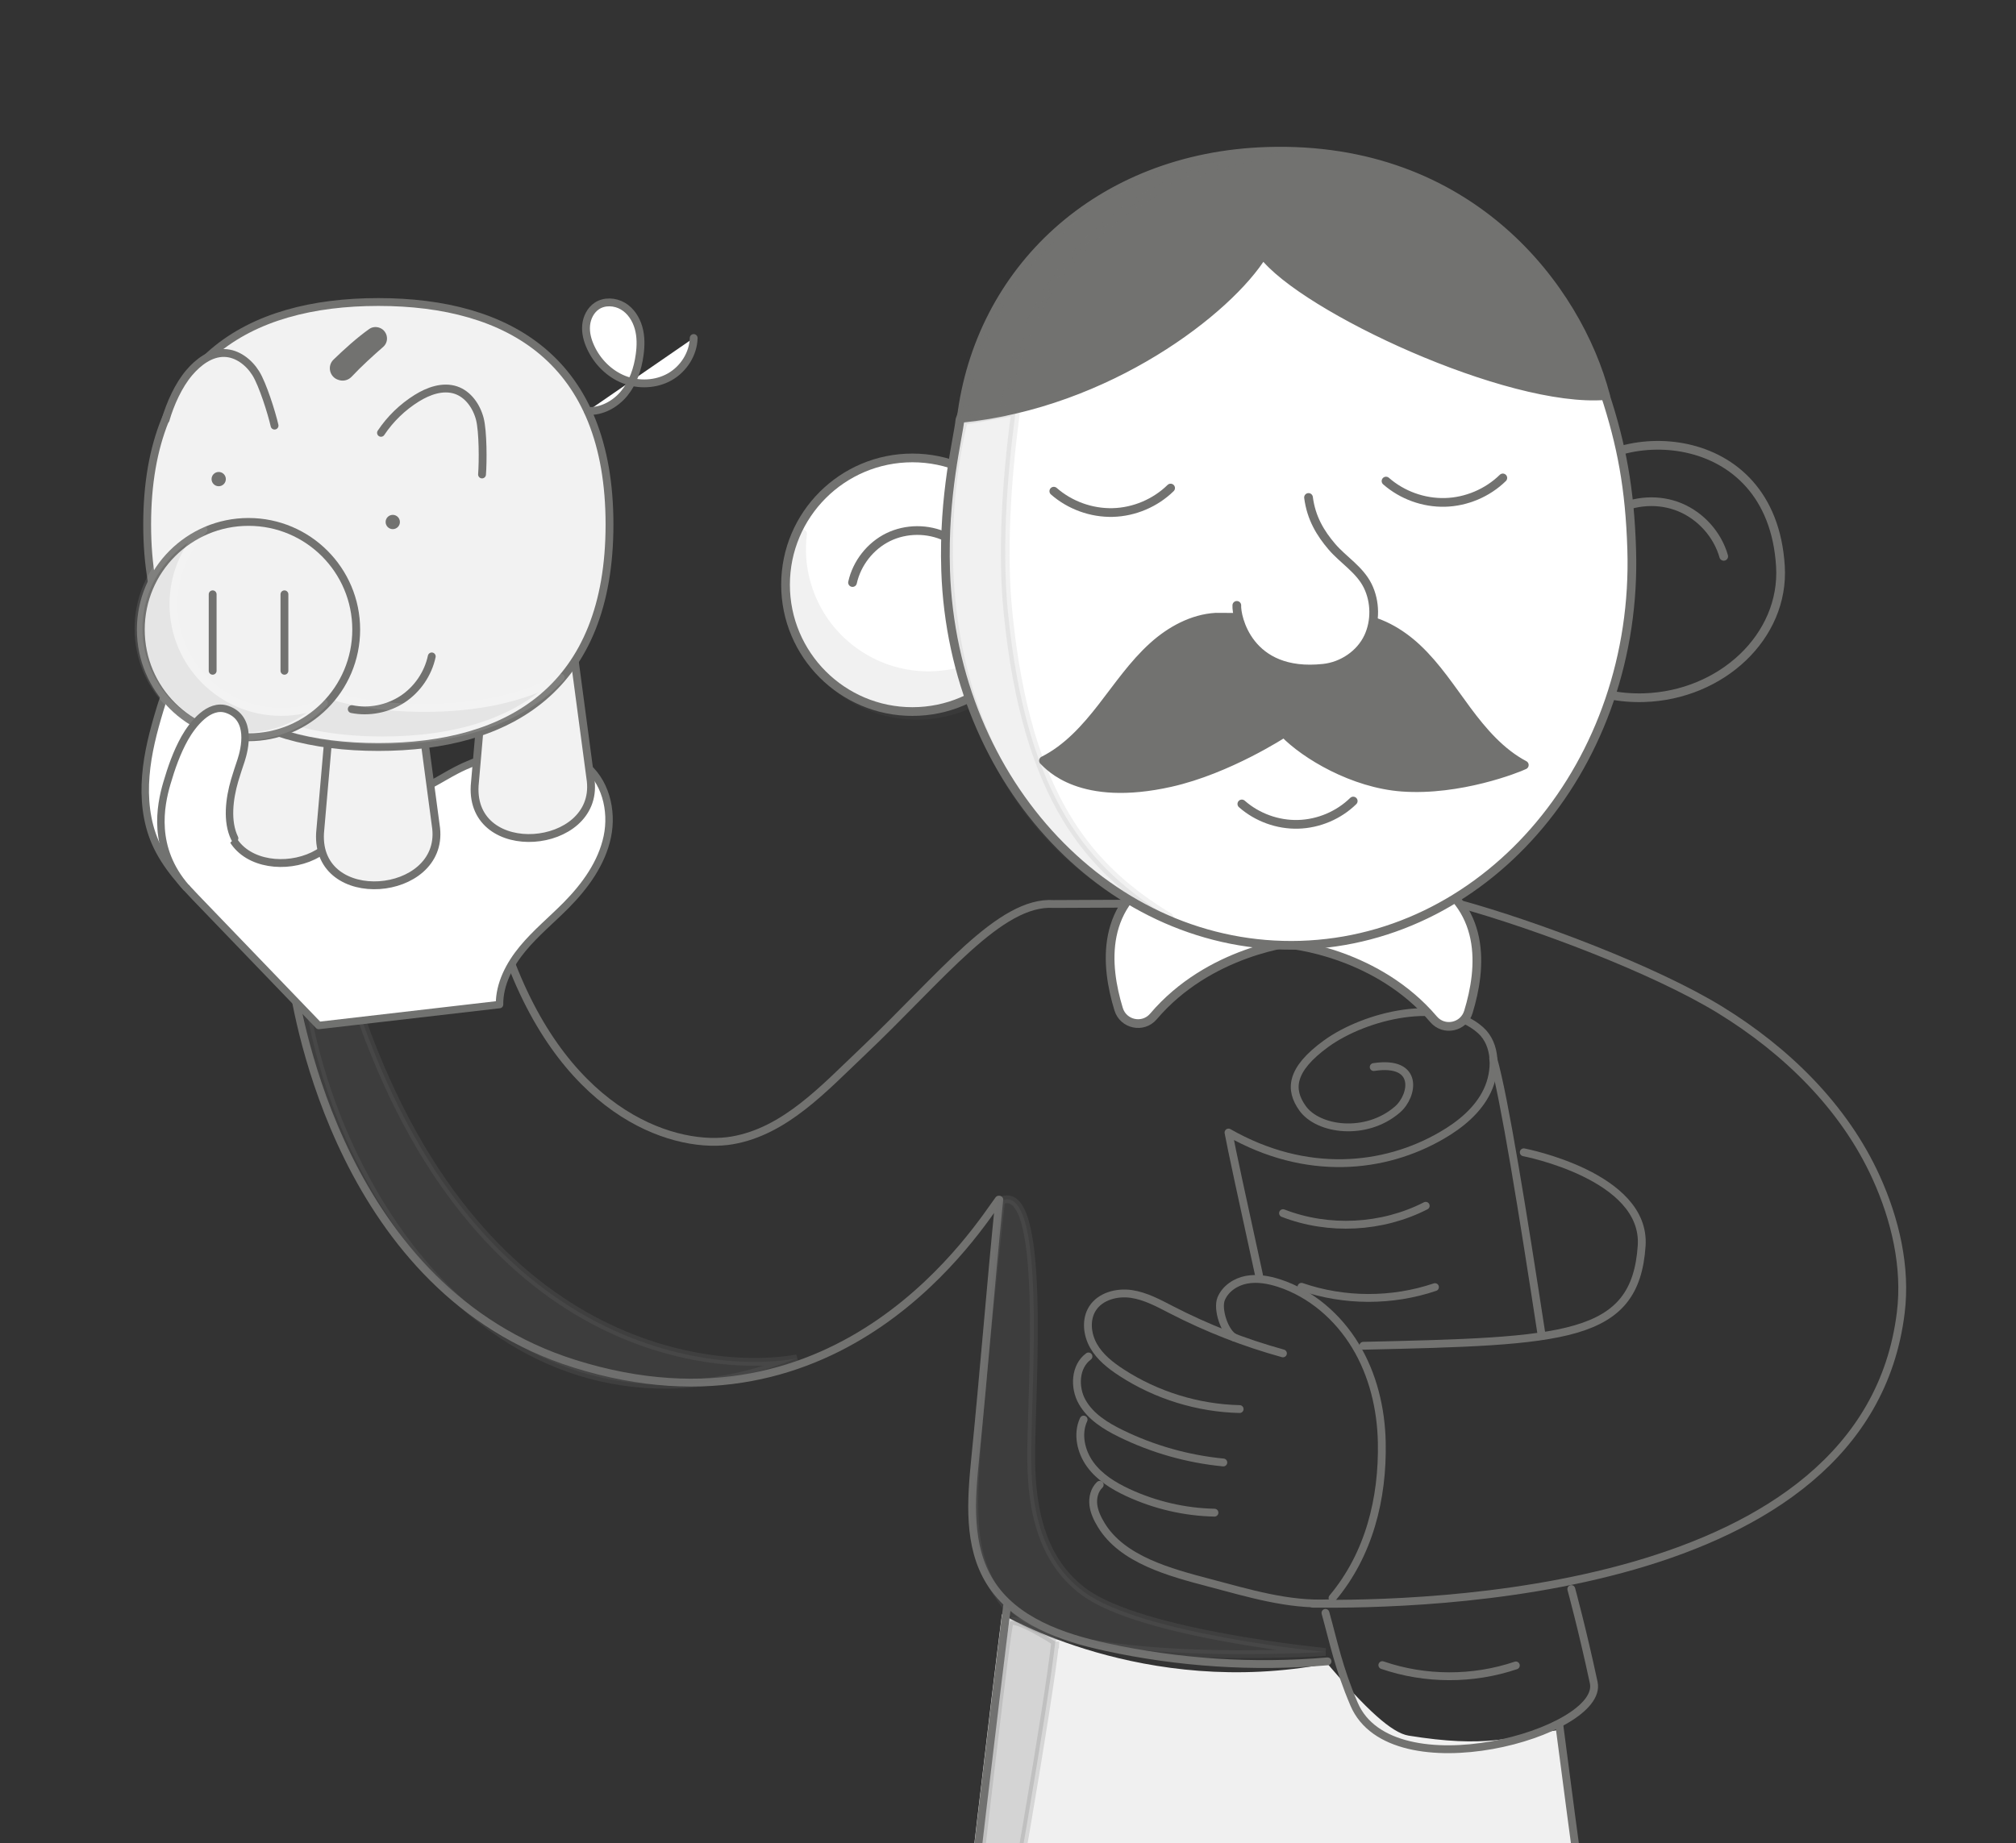 <?xml version="1.0" encoding="UTF-8"?><svg id="Livello_1" xmlns="http://www.w3.org/2000/svg" viewBox="0 0 257 235"><rect x="0" y="0" width="257" height="235" fill="#333333" stroke="none"/><defs><style>.cls-1,.cls-2,.cls-3,.cls-4,.cls-5,.cls-6,.cls-7,.cls-8,.cls-9{stroke-linecap:round;stroke-linejoin:round;}.cls-1,.cls-2,.cls-3,.cls-10,.cls-6,.cls-7,.cls-8,.cls-9{stroke:#727270;}.cls-1,.cls-11,.cls-5,.cls-6{fill:#727270;}.cls-1,.cls-3,.cls-6,.cls-9{stroke-width:1.11px;}.cls-1,.cls-12{opacity:.1;}.cls-2{fill:#f2f2f2;}.cls-3,.cls-4,.cls-8{fill:#fff;}.cls-4{stroke:#717270;stroke-width:.95px;}.cls-10{fill:#646564;opacity:.2;stroke-miterlimit:10;}.cls-13{fill:#f0f0f0;}.cls-5{stroke:#fff;}.cls-7,.cls-9{fill:none;}</style></defs><path class="cls-7" d="M186.1,115.27c9.53,2.63,24.76,8.33,33.18,13.5,8.42,5.17,15.82,12.38,19.9,21.38,2.43,5.36,3.85,11.41,3.13,17.23-4.45,36.4-61.37,37.25-74.95,37.11"/><path class="cls-13" d="M127.73,205.82c-3.02,23.55-11.39,97.9-14.47,126.29-.38,3.46,2.17,6.4,5.65,6.53l26.78,1.06c4.22.17,7.82-3.01,8.16-7.22,1.69-21.02,6.03-68.49,7.84-91,.12-1.53,4.15-1.53,4.26,0,1.41,19.49,5.71,71.62,7.35,91.42.36,4.33,4.1,7.58,8.44,7.33l27.56-1.59c2.83-.16,4.91-2.7,4.52-5.5-2.72-19.55-11.91-85.82-15.33-112.52-6.08.91-8.99,2.29-18.92.69-2.15-.35-5.39-3.33-10.36-9.18-23.4,4.51-41.48-6.3-41.48-6.3Z"/><path class="cls-7" d="M128.38,204.82c-3.02,23.55-11.58,98.9-14.66,127.3-.38,3.46,2.17,6.4,5.65,6.53l26.78,1.06c4.22.17,7.82-3.01,8.16-7.22,1.69-21.02,6.03-68.49,7.84-91,.12-1.53,4.15-1.53,4.26,0,1.41,19.49,5.71,71.62,7.35,91.42.36,4.33,4.1,7.58,8.44,7.33l27.56-1.59c2.83-.16,4.91-2.7,4.52-5.5-2.72-19.55-12.08-86.5-15.5-113.21"/><path class="cls-7" d="M190.35,134.97c1.41,4.89,3.79,19.71,6.19,35.37"/><path class="cls-7" d="M169.38,204.44c-5.17.25-10.21-1.3-15.22-2.62-5.01-1.32-11.08-2.93-13.77-7.36-.48-.79-.9-1.65-1.01-2.57s.14-1.92.81-2.56"/><path class="cls-7" d="M154.82,192.88c-3.8-.08-7.58-.96-11.03-2.56-1.83-.85-3.62-1.95-4.81-3.59s-1.69-3.89-.84-5.72"/><path class="cls-7" d="M155.95,186.48c-4.54-.44-9-1.7-13.09-3.71-1.92-.94-3.84-2.13-4.9-4-1.06-1.86-.92-4.55.8-5.81"/><path class="cls-7" d="M158.03,179.67c-5.32-.12-10.6-1.75-15.06-4.65-1.4-.91-2.75-1.97-3.57-3.42s-1.02-3.35-.13-4.75c1-1.57,3.1-2.12,4.94-1.86,1.84.27,3.51,1.19,5.16,2.04,4.52,2.33,9.28,4.19,14.18,5.54"/><path class="cls-7" d="M157.36,170.56c-1.25-.65-2.22-3.63-1.69-4.94.53-1.3,1.85-2.18,3.23-2.44s2.82,0,4.16.43c4.08,1.33,7.52,4.32,9.74,8,2.22,3.67,3.26,7.99,3.35,12.28.15,7.22-1.64,14.34-6.28,19.87"/><path class="cls-7" d="M175.12,136.06c5.88-.89,5.04,3.68,3.02,5.42-3.99,3.45-10.11,2.63-12.1-.18-1.67-2.35-1.57-4.9,3.04-8.24,4.93-3.56,14.78-6.04,19.65-1.71,2.06,1.83,2.05,5.24.87,7.73-1.18,2.49-3.43,4.33-5.82,5.71-7.3,4.24-17.26,5.28-27.17-.38.31,1.74,1.87,8.95,3.89,18.18"/><path class="cls-7" d="M163.56,154.69c5.83,2.26,12.62,1.91,18.19-.94"/><path class="cls-7" d="M165.91,164.08c5.46,1.88,11.55,1.89,17.02.04"/><path class="cls-7" d="M176.22,212.32c5.46,1.88,11.55,1.89,17.02.04"/><path class="cls-7" d="M168.97,205.66c1.05,3.77,1.66,6.98,3.65,11.64,4.81,11.23,31.91,3.62,30.55-2.74-1.44-6.74-2.86-11.94-2.86-11.94"/><path class="cls-7" d="M37.28,125.09c.67,4.32,6.32,39.48,35.93,48.79,34.22,10.77,51.73-17.76,54.11-20.91h.07c-1.18,11.71-1.88,21.17-3.06,32.9-.54,5.41-.99,11.27,1.9,15.88,3.08,4.93,9.13,7.04,14.81,8.27,9.24,2.01,18.78,2.63,28.19,1.82"/><path class="cls-7" d="M64.84,121.98c7.65,20.79,21.76,24.59,28.51,23.43,6.72-1.16,11.67-6.61,16.62-11.3,10.09-9.57,17.5-19.29,24.36-18.84l9.13-.04"/><path class="cls-7" d="M173.79,171.6c25.69-.59,34.69-.84,35.49-12.75.6-8.93-15.03-11.92-15.03-11.92"/><path class="cls-10" d="M45.49,128.19c15.19,45.02,46.13,46.85,56.11,45.02-37.04,14.42-59.44-20.63-62.99-47.24,4.44,2.66,6.88,2.22,6.88,2.22Z"/><path class="cls-10" d="M127.63,153.09c5.74-2.5,3.91,23.12,3.83,31.85-.06,6.1.7,13.59,6.74,18.05,7.32,5.41,30.77,7.65,30.77,7.65,0,0-34.6,2.21-40.59-5.66-4.24-5.57-4.66-9.65-3.83-20.79.83-11.14,3.08-31.1,3.08-31.1Z"/><path class="cls-10" d="M134.53,209.31c-1.83,16.63-18.13,103.63-18.13,103.63,0,0,11.64-105.29,12.31-106.12.67-.83,5.82,2.5,5.82,2.5Z"/><path class="cls-3" d="M148.61,110.93c-8.46,4.16-7.71,12.17-6.01,17.74.59,1.96,3.11,2.5,4.44.94,7.06-8.31,17.84-9.64,19.56-9.64-7.06-6.2-17.98-9.04-17.98-9.04Z"/><path class="cls-3" d="M181.18,111.29c8.46,4.16,7.71,12.17,6.01,17.74-.59,1.96-3.11,2.5-4.44.94-7.06-8.31-17.84-9.64-19.56-9.64,7.06-6.2,17.98-9.04,17.98-9.04Z"/><circle class="cls-3" cx="116.31" cy="74.56" r="16.17"/><g class="cls-12"><path class="cls-6" d="M122.49,85.62c-8.64,2.28-17.49-2.87-19.77-11.5-.54-2.04-.65-4.08-.41-6.05-1.6,3.34-2.07,7.24-1.05,11.1,2.28,8.64,11.13,13.79,19.77,11.5,6.6-1.74,11.15-7.33,11.92-13.72-1.98,4.13-5.68,7.41-10.46,8.68Z"/></g><path class="cls-9" d="M108.68,74.28c.55-2.48,2.27-4.67,4.55-5.79,2.28-1.11,5.07-1.12,7.36-.03"/><path class="cls-9" d="M200.13,61.73c5.07-7.73,25.73-7.92,26.84,10.48.54,8.93-7.51,16.44-17.38,16.75-3.12.1-6.08-.54-8.67-1.73l-.79-25.49Z"/><path class="cls-9" d="M219.74,70.94c-.79-2.78-2.91-5.14-5.57-6.25s-5.84-.92-8.36.48"/><path class="cls-3" d="M208.01,70.07c-.24-7.84-1.31-13.39-3.4-19.77-7.66-15.94-24.68-28.5-41.85-27.97-22.15.68-34.66,14.54-40.39,31.2-.19,2.18-2.15,9.48-1.82,19.25.91,27.11,21.1,48.49,45.25,47.74,24.15-.75,43.05-23.33,42.21-50.45Z"/><path class="cls-6" d="M122.54,53.34c18.73-1.87,34.12-13.83,38.46-20.89,5.14,6.77,31.3,19.02,43.68,17.99-3.56-13.66-17.21-31.94-43.11-31.14-21.66.67-36.76,15.27-39.03,34.05Z"/><path class="cls-1" d="M164.35,19.39c-.9-.02-1.8-.02-2.73,0-21.66.67-36.76,15.27-39.03,34.05,1.85-.18,3.65-.49,5.42-.86,2.44-17.68,16.33-31.51,36.33-33.2Z"/><path class="cls-1" d="M129.48,52.45c-1.29,9.5-1.7,18.51-.98,25.65,2.39,23.95,10.56,32.78,20.53,38.87-18.11-7.11-25.5-23.66-27.49-37.88-1.94-13.85,1.29-25.46,1.29-25.46l6.66-1.17Z"/><path class="cls-6" d="M154.99,78.7c-2.96.17-5.78,1.7-8,3.71-2.52,2.27-4.44,5.11-6.52,7.78-2.08,2.68-4.42,5.28-7.45,6.8.74.7,4.7,5.37,16.2,2.79,7.37-1.65,14.47-6.31,14.47-6.31,2.71,2.8,8.82,6.44,15.03,6.9,7.35.54,14.77-2.41,15.6-2.82-3-1.59-5.28-4.24-7.3-6.96-2.02-2.72-3.88-5.6-6.35-7.92-2.18-2.05-4.97-3.65-7.92-3.88l-17.75-.09Z"/><path class="cls-9" d="M172.51,102.14c-1.86,1.82-4.42,2.9-7.03,2.97-2.6.07-5.22-.88-7.17-2.6"/><path class="cls-3" d="M191.58,60.94c-1.95,1.91-4.64,3.05-7.37,3.12-2.73.07-5.47-.92-7.52-2.72"/><path class="cls-3" d="M157.67,77.19c-.09,1.34,1.4,9.07,11.05,8.02,2.4-.26,4.69-1.78,5.72-3.99.94-2.02.9-4.51-.08-6.51-1.03-2.09-3.14-3.32-4.58-5.01s-2.63-3.62-2.97-6.27"/><path class="cls-3" d="M149.23,62.23c-1.95,1.91-4.64,3.05-7.37,3.12-2.73.07-5.47-.92-7.52-2.72"/><path class="cls-4" d="M63.68,128.08c-.02-2.62,1.28-5.09,2.95-7.11,1.67-2.02,3.71-3.69,5.55-5.55,2.42-2.45,4.53-5.36,5.24-8.73.71-3.37-.26-7.24-3.03-9.28-2.03-1.49-4.69-1.83-7.21-1.68-3.12.18-6.2,1.03-8.98,2.47-2.07,1.07-4.01,2.49-6.28,3-2,.45-4.1.16-6.09-.34-7.75-1.93-15.46-6.82-18.81-14.07-.46-1-1.7-1.48-2.78-1.28s-1.98.97-2.58,1.89-.94,1.98-1.26,3.03c-.84,2.77-1.58,5.59-1.81,8.47-.24,2.88.05,5.85,1.2,8.51,1.31,3.03,3.64,5.48,5.93,7.85,4.97,5.17,9.94,10.33,14.91,15.5l23.05-2.67Z"/><path class="cls-2" d="M30.22,87.98l-1.34,15.4c-.55,9.67,15.76,8.25,14.8-.59l-2.05-15.39"/><path class="cls-2" d="M42.14,90.82l-1.34,15.4c-.55,9.67,15.76,8.25,14.8-.59l-2.05-15.39"/><path class="cls-2" d="M61.85,84.79l-1.34,15.4c-.55,9.67,15.76,8.25,14.8-.59l-2.05-15.39"/><path class="cls-2" d="M77.7,66.88c0-20.87-12.77-28.37-29.47-28.37s-29.47,7.5-29.47,28.37,12.77,28.37,29.47,28.37,29.47-7.5,29.47-28.37Z"/><path class="cls-7" d="M44.84,90.42c2.21.44,4.59-.03,6.48-1.27,1.88-1.24,3.25-3.24,3.72-5.45"/><g class="cls-12"><path class="cls-5" d="M54.14,90.27c-10.5,0-19.44-2.98-24.63-10.37h-7.66c4.52,10.43,14.65,14.51,26.92,14.51,9.3,0,17.38-2.34,22.71-8.01-4.82,2.68-10.76,3.87-17.34,3.87Z"/></g><circle class="cls-2" cx="31.68" cy="80.28" r="13.73"/><g class="cls-12"><path class="cls-5" d="M22.11,77.04c0-3.69,1.46-7.03,3.83-9.49-4.87,2.11-8.28,6.95-8.28,12.6,0,7.58,6.15,13.73,13.73,13.73,3.89,0,7.4-1.63,9.9-4.23-1.67.72-3.51,1.13-5.45,1.13-7.58,0-13.73-6.15-13.73-13.73Z"/></g><line class="cls-8" x1="27.11" y1="75.78" x2="27.11" y2="85.53"/><line class="cls-8" x1="36.26" y1="75.78" x2="36.26" y2="85.53"/><circle class="cls-11" cx="50.07" cy="66.56" r=".91"/><circle class="cls-11" cx="27.88" cy="61.09" r=".91"/><path class="cls-2" d="M48.57,55.19c1.18-1.77,2.74-3.28,4.55-4.41,1.49-.93,3.32-1.59,4.99-1.04,1.58.53,2.64,2.07,3.06,3.68.41,1.61.41,5.42.28,7.08"/><path class="cls-2" d="M21.11,53.52c.59-2.04,1.65-4.41,3.03-6.02,1.14-1.33,2.69-2.52,4.45-2.49,1.66.03,3.14,1.18,4.02,2.59s2.02,5.04,2.39,6.67"/><path class="cls-8" d="M74.93,52.4c1.78.1,3.52-.86,4.65-2.24,1.13-1.38,1.72-3.14,1.96-4.91.16-1.15.18-2.34-.14-3.46s-.99-2.17-2-2.76-2.34-.66-3.31-.02c-.81.54-1.28,1.5-1.37,2.46-.09.97.17,1.94.58,2.82.84,1.83,2.37,3.37,4.25,4.11s4.1.64,5.85-.36,2.98-2.92,3.03-4.94"/><path class="cls-11" d="M47.07,41.95c-1.61,1.14-3.3,2.69-4.55,3.9-.86.83-.49,2.28.66,2.6l.1.03c.56.15,1.16-.03,1.55-.45,1.24-1.32,2.78-2.72,4.01-3.79.88-.76.53-2.2-.6-2.49h0c-.41-.1-.84-.04-1.18.21Z"/><path class="cls-4" d="M23.73,113.17c-4.39-5.02-3.28-10.46-2.47-13.25.58-1.99,1.27-3.97,2.28-5.78,1.02-1.81,3.12-4.47,5.4-3.69,3.24,1.1,2.26,5.08,1.79,6.52-.28.85-.57,1.69-.82,2.55-.67,2.3-1.05,5.22,0,7.37"/></svg>